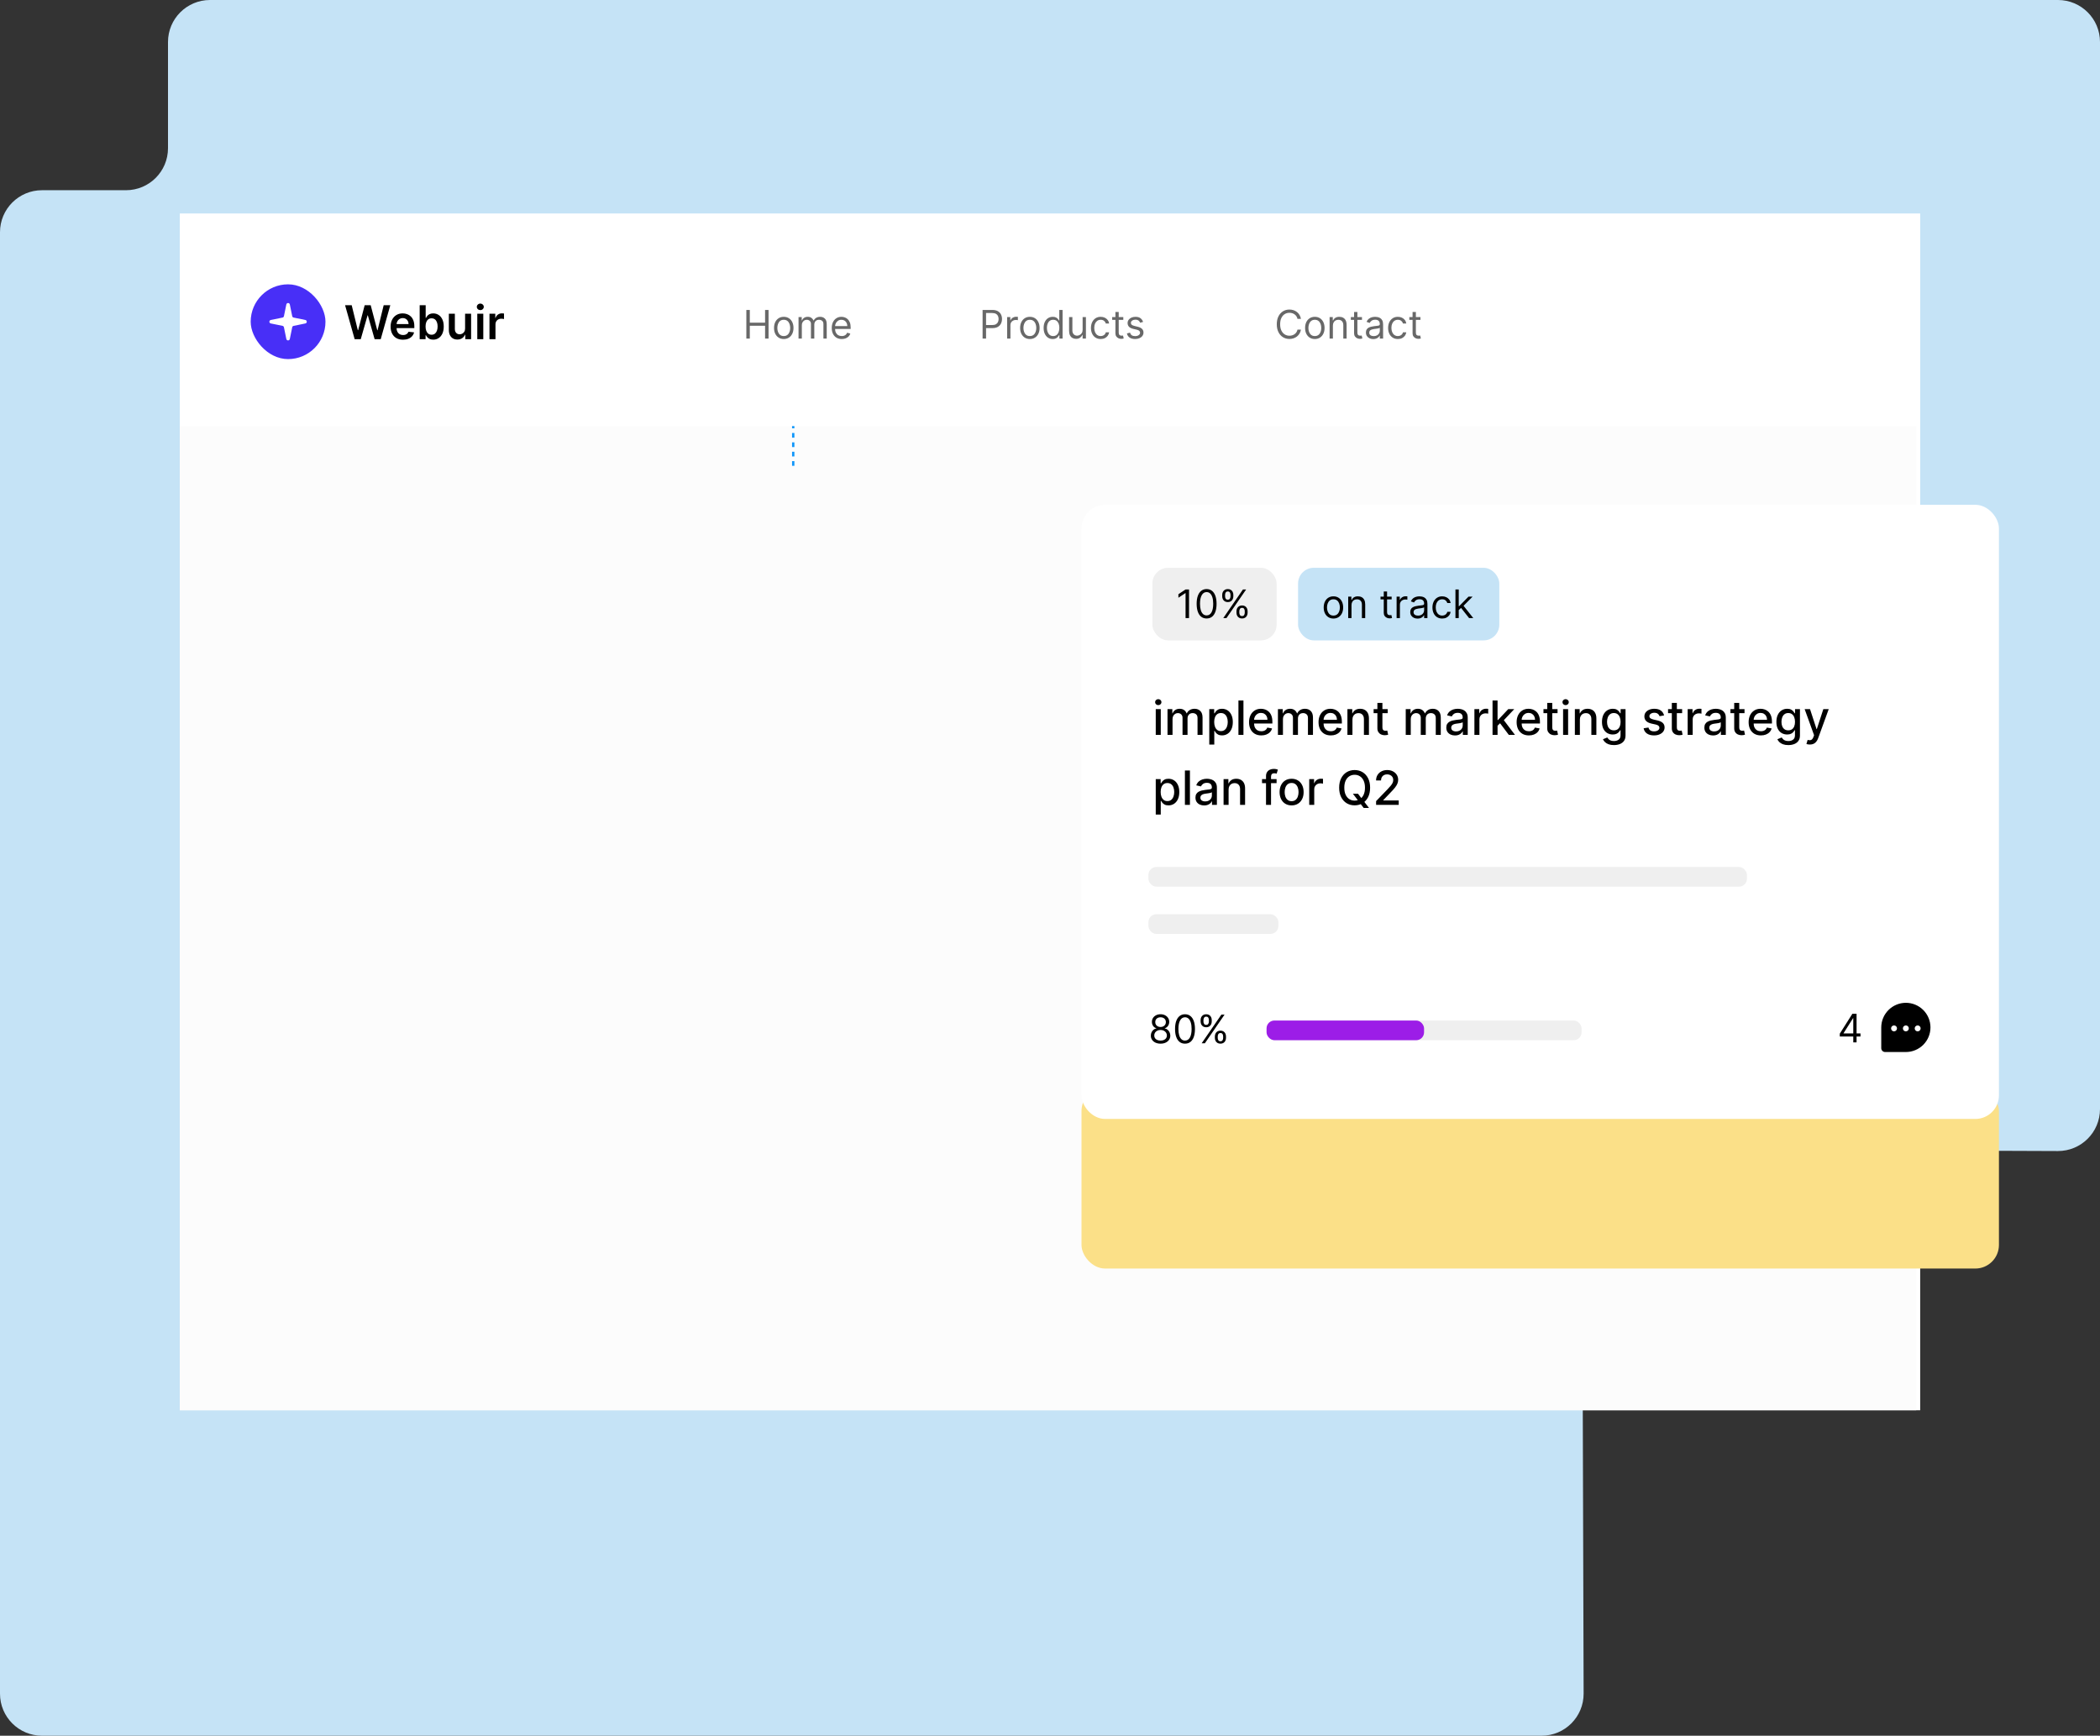 <svg width="600" height="496" viewBox="0 0 600 496" fill="none" xmlns="http://www.w3.org/2000/svg">
<rect x="0" y="0" width="600" height="496" fill="#333333" stroke="none"/>
<path d="M36 54.356C42.627 54.356 48 48.984 48 42.356V12C48 5.373 53.373 0 60 0H588C594.627 0 600 5.373 600 12V316.922C600 323.567 594.599 328.947 587.954 328.922L464.082 328.448C457.423 328.423 452.016 333.824 452.036 340.484L452.464 483.964C452.484 490.606 447.106 496 440.464 496H12C5.373 496 0 490.627 0 484V66.356C0 59.729 5.373 54.356 12 54.356H36Z" fill="#C5E3F6"/>
<rect width="497.25" height="342" transform="translate(51.375 61)" fill="white"/>
<rect x="51.375" y="121.75" width="496.125" height="281.25" fill="#FCFCFC"/>
<line x1="226.638" y1="133.11" x2="226.638" y2="121.759" stroke="#0F96FA" stroke-width="0.668" stroke-dasharray="1.34 1.34"/>
<rect x="71.625" y="81.25" width="21.366" height="21.366" rx="10.683" fill="#482FF7"/>
<path d="M81.81 86.998C81.921 86.456 82.695 86.456 82.806 86.998L83.492 90.353C83.532 90.553 83.688 90.709 83.888 90.749L87.243 91.435C87.785 91.546 87.785 92.32 87.243 92.431L83.888 93.117C83.688 93.158 83.532 93.314 83.492 93.513L82.806 96.868C82.695 97.41 81.921 97.41 81.81 96.868L81.124 93.513C81.083 93.314 80.927 93.158 80.728 93.117L77.373 92.431C76.831 92.32 76.831 91.546 77.373 91.435L80.728 90.749C80.927 90.709 81.083 90.553 81.124 90.353L81.81 86.998Z" fill="white"/>
<path d="M101.334 96.933L98.593 87.221H100.485L102.235 94.358H102.325L104.193 87.221H105.914L107.787 94.362H107.873L109.623 87.221H111.515L108.774 96.933H107.038L105.094 90.118H105.018L103.069 96.933H101.334ZM115.14 97.075C114.41 97.075 113.779 96.923 113.248 96.62C112.72 96.313 112.314 95.88 112.029 95.32C111.745 94.758 111.602 94.095 111.602 93.333C111.602 92.584 111.745 91.927 112.029 91.361C112.317 90.792 112.718 90.349 113.234 90.033C113.749 89.714 114.354 89.554 115.05 89.554C115.499 89.554 115.922 89.627 116.321 89.772C116.722 89.915 117.076 90.136 117.383 90.436C117.693 90.736 117.936 91.119 118.113 91.584C118.29 92.045 118.379 92.595 118.379 93.234V93.76H112.408V92.603H116.733C116.73 92.274 116.659 91.982 116.52 91.726C116.381 91.467 116.186 91.263 115.937 91.114C115.69 90.966 115.402 90.891 115.073 90.891C114.723 90.891 114.414 90.977 114.149 91.147C113.883 91.315 113.676 91.536 113.528 91.811C113.382 92.083 113.308 92.382 113.305 92.707V93.718C113.305 94.141 113.382 94.505 113.537 94.808C113.692 95.109 113.909 95.339 114.187 95.501C114.465 95.659 114.791 95.738 115.164 95.738C115.413 95.738 115.639 95.703 115.842 95.633C116.044 95.561 116.219 95.455 116.368 95.316C116.517 95.177 116.629 95.004 116.705 94.799L118.308 94.979C118.206 95.403 118.013 95.772 117.729 96.088C117.448 96.401 117.087 96.645 116.648 96.819C116.208 96.99 115.706 97.075 115.14 97.075ZM119.907 96.933V87.221H121.623V90.853H121.694C121.783 90.676 121.908 90.488 122.069 90.289C122.23 90.087 122.448 89.915 122.723 89.772C122.999 89.627 123.349 89.554 123.776 89.554C124.339 89.554 124.846 89.698 125.298 89.986C125.754 90.27 126.114 90.692 126.38 91.252C126.648 91.808 126.783 92.491 126.783 93.3C126.783 94.1 126.651 94.78 126.389 95.339C126.127 95.899 125.769 96.326 125.317 96.62C124.865 96.914 124.353 97.061 123.781 97.061C123.364 97.061 123.017 96.991 122.742 96.852C122.467 96.713 122.246 96.545 122.079 96.349C121.914 96.15 121.786 95.962 121.694 95.785H121.595V96.933H119.907ZM121.59 93.291C121.59 93.762 121.657 94.174 121.789 94.528C121.925 94.882 122.12 95.159 122.373 95.358C122.629 95.554 122.938 95.652 123.302 95.652C123.681 95.652 123.999 95.551 124.255 95.349C124.511 95.143 124.704 94.864 124.834 94.51C124.966 94.152 125.033 93.746 125.033 93.291C125.033 92.839 124.968 92.437 124.838 92.086C124.709 91.735 124.516 91.46 124.26 91.261C124.004 91.062 123.685 90.963 123.302 90.963C122.935 90.963 122.624 91.059 122.368 91.252C122.112 91.445 121.917 91.715 121.785 92.063C121.655 92.41 121.59 92.82 121.59 93.291ZM132.884 93.869V89.649H134.601V96.933H132.937V95.638H132.861C132.696 96.046 132.426 96.379 132.05 96.639C131.677 96.898 131.217 97.028 130.67 97.028C130.193 97.028 129.77 96.922 129.404 96.71C129.04 96.495 128.756 96.183 128.55 95.776C128.345 95.365 128.242 94.868 128.242 94.287V89.649H129.959V94.021C129.959 94.483 130.085 94.849 130.338 95.121C130.591 95.393 130.923 95.529 131.334 95.529C131.587 95.529 131.832 95.467 132.069 95.344C132.306 95.221 132.5 95.037 132.652 94.794C132.807 94.547 132.884 94.239 132.884 93.869ZM136.366 96.933V89.649H138.083V96.933H136.366ZM137.229 88.615C136.957 88.615 136.723 88.525 136.527 88.345C136.331 88.162 136.233 87.942 136.233 87.686C136.233 87.427 136.331 87.207 136.527 87.027C136.723 86.843 136.957 86.752 137.229 86.752C137.504 86.752 137.738 86.843 137.931 87.027C138.127 87.207 138.225 87.427 138.225 87.686C138.225 87.942 138.127 88.162 137.931 88.345C137.738 88.525 137.504 88.615 137.229 88.615ZM139.848 96.933V89.649H141.512V90.863H141.588C141.721 90.442 141.949 90.118 142.271 89.891C142.597 89.66 142.968 89.545 143.386 89.545C143.48 89.545 143.586 89.549 143.703 89.559C143.823 89.565 143.923 89.576 144.002 89.592V91.171C143.929 91.146 143.814 91.124 143.656 91.105C143.501 91.083 143.351 91.072 143.205 91.072C142.892 91.072 142.611 91.139 142.361 91.275C142.115 91.408 141.92 91.593 141.778 91.83C141.636 92.067 141.565 92.341 141.565 92.651V96.933H139.848Z" fill="black"/>
<path d="M213.241 96.75V88.568H214.232V92.212H218.594V88.568H219.585V96.75H218.594V93.091H214.232V96.75H213.241ZM223.933 96.878C223.379 96.878 222.893 96.746 222.475 96.482C222.06 96.219 221.735 95.85 221.5 95.376C221.269 94.902 221.153 94.348 221.153 93.714C221.153 93.075 221.269 92.517 221.5 92.04C221.735 91.563 222.06 91.193 222.475 90.929C222.893 90.666 223.379 90.534 223.933 90.534C224.487 90.534 224.972 90.666 225.388 90.929C225.806 91.193 226.131 91.563 226.362 92.04C226.597 92.517 226.714 93.075 226.714 93.714C226.714 94.348 226.597 94.902 226.362 95.376C226.131 95.85 225.806 96.219 225.388 96.482C224.972 96.746 224.487 96.878 223.933 96.878ZM223.933 96.031C224.354 96.031 224.701 95.923 224.972 95.707C225.244 95.492 225.445 95.208 225.575 94.856C225.706 94.505 225.771 94.124 225.771 93.714C225.771 93.304 225.706 92.921 225.575 92.567C225.445 92.213 225.244 91.927 224.972 91.708C224.701 91.49 224.354 91.381 223.933 91.381C223.513 91.381 223.166 91.49 222.895 91.708C222.623 91.927 222.422 92.213 222.292 92.567C222.161 92.921 222.096 93.304 222.096 93.714C222.096 94.124 222.161 94.505 222.292 94.856C222.422 95.208 222.623 95.492 222.895 95.707C223.166 95.923 223.513 96.031 223.933 96.031ZM228.153 96.75V90.614H229.064V91.572H229.144C229.272 91.245 229.478 90.99 229.763 90.809C230.048 90.626 230.39 90.534 230.79 90.534C231.195 90.534 231.532 90.626 231.801 90.809C232.072 90.99 232.284 91.245 232.436 91.572H232.5C232.657 91.255 232.893 91.004 233.207 90.817C233.521 90.628 233.898 90.534 234.338 90.534C234.886 90.534 235.335 90.706 235.684 91.049C236.033 91.39 236.207 91.921 236.207 92.643V96.75H235.264V92.643C235.264 92.19 235.141 91.867 234.893 91.672C234.645 91.478 234.353 91.381 234.018 91.381C233.586 91.381 233.252 91.511 233.015 91.772C232.778 92.031 232.66 92.358 232.66 92.755V96.75H231.701V92.547C231.701 92.198 231.588 91.917 231.361 91.704C231.135 91.489 230.843 91.381 230.486 91.381C230.241 91.381 230.012 91.446 229.799 91.576C229.589 91.707 229.418 91.888 229.288 92.12C229.16 92.349 229.096 92.614 229.096 92.915V96.75H228.153ZM240.504 96.878C239.913 96.878 239.403 96.747 238.974 96.486C238.548 96.223 238.219 95.855 237.987 95.384C237.758 94.91 237.643 94.358 237.643 93.73C237.643 93.101 237.758 92.547 237.987 92.068C238.219 91.586 238.541 91.21 238.954 90.941C239.369 90.67 239.854 90.534 240.408 90.534C240.728 90.534 241.043 90.587 241.355 90.694C241.666 90.8 241.95 90.973 242.206 91.213C242.461 91.45 242.665 91.764 242.817 92.156C242.969 92.547 243.045 93.029 243.045 93.602V94.001H238.315V93.186H242.086C242.086 92.84 242.017 92.531 241.878 92.26C241.742 91.988 241.548 91.773 241.295 91.616C241.045 91.459 240.749 91.381 240.408 91.381C240.032 91.381 239.707 91.474 239.433 91.66C239.162 91.844 238.952 92.084 238.806 92.379C238.659 92.675 238.586 92.992 238.586 93.33V93.874C238.586 94.337 238.666 94.73 238.826 95.052C238.988 95.372 239.213 95.615 239.501 95.783C239.789 95.948 240.123 96.031 240.504 96.031C240.752 96.031 240.975 95.996 241.175 95.927C241.377 95.855 241.552 95.749 241.698 95.607C241.845 95.464 241.958 95.285 242.038 95.072L242.949 95.328C242.853 95.637 242.692 95.908 242.465 96.143C242.239 96.374 241.959 96.556 241.626 96.686C241.294 96.814 240.919 96.878 240.504 96.878Z" fill="#686868"/>
<path d="M280.741 96.75V88.568H283.505C284.147 88.568 284.672 88.684 285.079 88.916C285.49 89.145 285.793 89.455 285.99 89.847C286.187 90.238 286.286 90.675 286.286 91.157C286.286 91.639 286.187 92.077 285.99 92.471C285.796 92.865 285.495 93.18 285.087 93.414C284.68 93.646 284.158 93.762 283.521 93.762H281.54V92.883H283.489C283.929 92.883 284.282 92.807 284.548 92.655C284.814 92.503 285.007 92.298 285.127 92.04C285.25 91.779 285.311 91.485 285.311 91.157C285.311 90.829 285.25 90.536 285.127 90.278C285.007 90.02 284.813 89.817 284.544 89.671C284.275 89.522 283.918 89.447 283.473 89.447H281.732V96.75H280.741ZM287.754 96.75V90.614H288.665V91.54H288.729C288.841 91.237 289.043 90.99 289.336 90.801C289.629 90.612 289.959 90.518 290.327 90.518C290.396 90.518 290.483 90.519 290.587 90.522C290.69 90.524 290.769 90.528 290.822 90.534V91.493C290.79 91.485 290.717 91.473 290.602 91.457C290.491 91.438 290.372 91.429 290.247 91.429C289.949 91.429 289.682 91.491 289.448 91.616C289.216 91.739 289.032 91.909 288.897 92.128C288.763 92.344 288.697 92.59 288.697 92.867V96.75H287.754ZM294.246 96.878C293.692 96.878 293.206 96.746 292.788 96.482C292.372 96.219 292.047 95.85 291.813 95.376C291.581 94.902 291.465 94.348 291.465 93.714C291.465 93.075 291.581 92.517 291.813 92.04C292.047 91.563 292.372 91.193 292.788 90.929C293.206 90.666 293.692 90.534 294.246 90.534C294.8 90.534 295.285 90.666 295.7 90.929C296.118 91.193 296.443 91.563 296.675 92.04C296.909 92.517 297.027 93.075 297.027 93.714C297.027 94.348 296.909 94.902 296.675 95.376C296.443 95.85 296.118 96.219 295.7 96.482C295.285 96.746 294.8 96.878 294.246 96.878ZM294.246 96.031C294.667 96.031 295.013 95.923 295.285 95.707C295.556 95.492 295.757 95.208 295.888 94.856C296.018 94.505 296.084 94.124 296.084 93.714C296.084 93.304 296.018 92.921 295.888 92.567C295.757 92.213 295.556 91.927 295.285 91.708C295.013 91.49 294.667 91.381 294.246 91.381C293.825 91.381 293.479 91.49 293.207 91.708C292.936 91.927 292.735 92.213 292.604 92.567C292.473 92.921 292.408 93.304 292.408 93.714C292.408 94.124 292.473 94.505 292.604 94.856C292.735 95.208 292.936 95.492 293.207 95.707C293.479 95.923 293.825 96.031 294.246 96.031ZM300.783 96.878C300.271 96.878 299.82 96.749 299.429 96.49C299.037 96.229 298.731 95.862 298.51 95.388C298.289 94.911 298.178 94.348 298.178 93.698C298.178 93.053 298.289 92.494 298.51 92.02C298.731 91.546 299.038 91.18 299.433 90.921C299.827 90.663 300.282 90.534 300.799 90.534C301.198 90.534 301.514 90.6 301.746 90.734C301.98 90.864 302.158 91.013 302.281 91.181C302.406 91.346 302.503 91.482 302.573 91.588H302.652V88.568H303.595V96.75H302.684V95.807H302.573C302.503 95.919 302.405 96.06 302.277 96.231C302.149 96.398 301.967 96.549 301.73 96.682C301.493 96.813 301.177 96.878 300.783 96.878ZM300.911 96.031C301.289 96.031 301.608 95.932 301.869 95.735C302.13 95.535 302.329 95.26 302.465 94.908C302.601 94.554 302.668 94.145 302.668 93.682C302.668 93.224 302.602 92.823 302.469 92.479C302.336 92.133 302.138 91.864 301.877 91.672C301.616 91.478 301.294 91.381 300.911 91.381C300.511 91.381 300.178 91.483 299.912 91.688C299.648 91.891 299.45 92.166 299.317 92.515C299.186 92.862 299.121 93.25 299.121 93.682C299.121 94.119 299.187 94.515 299.321 94.872C299.456 95.227 299.656 95.509 299.92 95.719C300.186 95.927 300.516 96.031 300.911 96.031ZM309.32 94.241V90.614H310.263V96.75H309.32V95.711H309.256C309.112 96.023 308.889 96.288 308.585 96.506C308.281 96.722 307.898 96.83 307.435 96.83C307.051 96.83 306.71 96.746 306.412 96.578C306.114 96.408 305.879 96.152 305.709 95.811C305.538 95.468 305.453 95.035 305.453 94.513V90.614H306.396V94.449C306.396 94.896 306.521 95.253 306.771 95.519C307.024 95.786 307.347 95.919 307.738 95.919C307.973 95.919 308.211 95.859 308.453 95.739C308.698 95.619 308.903 95.436 309.069 95.188C309.236 94.94 309.32 94.625 309.32 94.241ZM314.483 96.878C313.907 96.878 313.412 96.742 312.997 96.47C312.581 96.199 312.262 95.825 312.038 95.348C311.814 94.871 311.702 94.326 311.702 93.714C311.702 93.091 311.817 92.541 312.046 92.064C312.278 91.584 312.6 91.21 313.013 90.941C313.428 90.67 313.913 90.534 314.467 90.534C314.898 90.534 315.287 90.614 315.633 90.773C315.98 90.933 316.263 91.157 316.484 91.445C316.705 91.732 316.843 92.068 316.896 92.451H315.953C315.881 92.172 315.721 91.924 315.474 91.708C315.229 91.49 314.898 91.381 314.483 91.381C314.115 91.381 313.793 91.477 313.516 91.668C313.242 91.857 313.027 92.125 312.873 92.471C312.721 92.815 312.645 93.218 312.645 93.682C312.645 94.156 312.72 94.569 312.869 94.92C313.021 95.272 313.234 95.545 313.508 95.739C313.785 95.934 314.11 96.031 314.483 96.031C314.728 96.031 314.95 95.988 315.15 95.903C315.35 95.818 315.519 95.695 315.657 95.535C315.796 95.376 315.894 95.184 315.953 94.96H316.896C316.843 95.322 316.711 95.649 316.5 95.939C316.293 96.227 316.017 96.456 315.673 96.626C315.332 96.794 314.936 96.878 314.483 96.878ZM320.943 90.614V91.413H317.763V90.614H320.943ZM318.69 89.144H319.632V94.992C319.632 95.258 319.671 95.458 319.748 95.591C319.828 95.722 319.929 95.81 320.052 95.855C320.177 95.898 320.309 95.919 320.447 95.919C320.551 95.919 320.636 95.914 320.703 95.903C320.77 95.89 320.823 95.879 320.863 95.871L321.055 96.718C320.991 96.742 320.901 96.766 320.787 96.79C320.672 96.817 320.527 96.83 320.351 96.83C320.085 96.83 319.824 96.773 319.568 96.658C319.315 96.544 319.105 96.369 318.937 96.135C318.772 95.9 318.69 95.605 318.69 95.248V89.144ZM326.598 91.988L325.751 92.228C325.697 92.087 325.619 91.949 325.515 91.816C325.414 91.68 325.275 91.568 325.1 91.481C324.924 91.393 324.699 91.349 324.424 91.349C324.049 91.349 323.736 91.435 323.486 91.608C323.238 91.779 323.114 91.996 323.114 92.26C323.114 92.494 323.199 92.679 323.37 92.815C323.54 92.951 323.807 93.064 324.169 93.154L325.08 93.378C325.628 93.511 326.037 93.715 326.306 93.989C326.575 94.261 326.71 94.611 326.71 95.04C326.71 95.392 326.608 95.706 326.406 95.983C326.206 96.26 325.927 96.478 325.567 96.638C325.207 96.798 324.789 96.878 324.313 96.878C323.687 96.878 323.169 96.742 322.758 96.47C322.348 96.199 322.089 95.802 321.979 95.28L322.874 95.056C322.96 95.386 323.121 95.634 323.358 95.799C323.597 95.964 323.91 96.047 324.297 96.047C324.736 96.047 325.085 95.954 325.343 95.767C325.604 95.578 325.735 95.352 325.735 95.088C325.735 94.875 325.66 94.697 325.511 94.553C325.362 94.406 325.133 94.297 324.824 94.225L323.801 93.985C323.239 93.852 322.826 93.646 322.563 93.366C322.302 93.084 322.171 92.731 322.171 92.308C322.171 91.961 322.268 91.655 322.463 91.389C322.66 91.122 322.928 90.913 323.266 90.761C323.607 90.61 323.993 90.534 324.424 90.534C325.032 90.534 325.508 90.667 325.855 90.933C326.204 91.2 326.451 91.551 326.598 91.988Z" fill="#686868"/>
<path d="M371.7 91.125H370.709C370.65 90.84 370.548 90.59 370.401 90.374C370.257 90.158 370.082 89.977 369.874 89.831C369.669 89.681 369.441 89.57 369.191 89.495C368.94 89.421 368.679 89.383 368.408 89.383C367.912 89.383 367.464 89.508 367.061 89.759C366.662 90.009 366.344 90.378 366.107 90.865C365.872 91.353 365.755 91.951 365.755 92.659C365.755 93.368 365.872 93.966 366.107 94.453C366.344 94.94 366.662 95.309 367.061 95.559C367.464 95.81 367.912 95.935 368.408 95.935C368.679 95.935 368.94 95.898 369.191 95.823C369.441 95.749 369.669 95.638 369.874 95.492C370.082 95.342 370.257 95.16 370.401 94.944C370.548 94.726 370.65 94.475 370.709 94.193H371.7C371.625 94.611 371.489 94.986 371.292 95.316C371.095 95.646 370.85 95.927 370.557 96.159C370.264 96.388 369.935 96.562 369.57 96.682C369.208 96.802 368.82 96.862 368.408 96.862C367.71 96.862 367.089 96.691 366.546 96.35C366.003 96.01 365.575 95.525 365.264 94.896C364.952 94.268 364.796 93.522 364.796 92.659C364.796 91.796 364.952 91.05 365.264 90.422C365.575 89.793 366.003 89.309 366.546 88.968C367.089 88.627 367.71 88.456 368.408 88.456C368.82 88.456 369.208 88.516 369.57 88.636C369.935 88.756 370.264 88.932 370.557 89.163C370.85 89.392 371.095 89.672 371.292 90.002C371.489 90.33 371.625 90.704 371.7 91.125ZM375.666 96.878C375.112 96.878 374.626 96.746 374.207 96.482C373.792 96.219 373.467 95.85 373.233 95.376C373.001 94.902 372.885 94.348 372.885 93.714C372.885 93.075 373.001 92.517 373.233 92.04C373.467 91.563 373.792 91.193 374.207 90.929C374.626 90.666 375.112 90.534 375.666 90.534C376.22 90.534 376.704 90.666 377.12 90.929C377.538 91.193 377.863 91.563 378.095 92.04C378.329 92.517 378.446 93.075 378.446 93.714C378.446 94.348 378.329 94.902 378.095 95.376C377.863 95.85 377.538 96.219 377.12 96.482C376.704 96.746 376.22 96.878 375.666 96.878ZM375.666 96.031C376.086 96.031 376.433 95.923 376.704 95.707C376.976 95.492 377.177 95.208 377.308 94.856C377.438 94.505 377.503 94.124 377.503 93.714C377.503 93.304 377.438 92.921 377.308 92.567C377.177 92.213 376.976 91.927 376.704 91.708C376.433 91.49 376.086 91.381 375.666 91.381C375.245 91.381 374.899 91.49 374.627 91.708C374.355 91.927 374.154 92.213 374.024 92.567C373.893 92.921 373.828 93.304 373.828 93.714C373.828 94.124 373.893 94.505 374.024 94.856C374.154 95.208 374.355 95.492 374.627 95.707C374.899 95.923 375.245 96.031 375.666 96.031ZM380.828 93.059V96.75H379.885V90.614H380.796V91.572H380.876C381.02 91.261 381.238 91.01 381.531 90.821C381.824 90.63 382.203 90.534 382.666 90.534C383.081 90.534 383.445 90.619 383.757 90.789C384.068 90.957 384.311 91.213 384.484 91.556C384.657 91.897 384.743 92.329 384.743 92.851V96.75H383.801V92.915C383.801 92.433 383.675 92.057 383.425 91.788C383.175 91.516 382.831 91.381 382.394 91.381C382.093 91.381 381.824 91.446 381.587 91.576C381.353 91.707 381.168 91.897 381.032 92.148C380.896 92.398 380.828 92.702 380.828 93.059ZM389.135 90.614V91.413H385.955V90.614H389.135ZM386.882 89.144H387.825V94.992C387.825 95.258 387.863 95.458 387.94 95.591C388.02 95.722 388.121 95.81 388.244 95.855C388.369 95.898 388.501 95.919 388.639 95.919C388.743 95.919 388.829 95.914 388.895 95.903C388.962 95.89 389.015 95.879 389.055 95.871L389.247 96.718C389.183 96.742 389.094 96.766 388.979 96.79C388.865 96.817 388.719 96.83 388.544 96.83C388.277 96.83 388.016 96.773 387.761 96.658C387.508 96.544 387.297 96.369 387.129 96.135C386.964 95.9 386.882 95.605 386.882 95.248V89.144ZM392.359 96.894C391.97 96.894 391.617 96.821 391.3 96.674C390.983 96.525 390.732 96.311 390.545 96.031C390.359 95.749 390.265 95.408 390.265 95.008C390.265 94.657 390.335 94.372 390.473 94.153C390.612 93.932 390.797 93.759 391.029 93.634C391.26 93.509 391.516 93.415 391.796 93.354C392.078 93.29 392.362 93.24 392.647 93.202C393.019 93.154 393.322 93.118 393.553 93.094C393.788 93.068 393.958 93.024 394.065 92.963C394.174 92.901 394.229 92.795 394.229 92.643V92.611C394.229 92.217 394.121 91.911 393.905 91.692C393.692 91.474 393.368 91.365 392.934 91.365C392.484 91.365 392.131 91.463 391.875 91.66C391.62 91.857 391.44 92.068 391.336 92.291L390.441 91.972C390.601 91.599 390.814 91.309 391.08 91.101C391.349 90.891 391.642 90.744 391.959 90.662C392.279 90.576 392.593 90.534 392.902 90.534C393.099 90.534 393.326 90.558 393.581 90.606C393.84 90.651 394.089 90.746 394.328 90.889C394.571 91.033 394.772 91.25 394.932 91.54C395.091 91.831 395.171 92.22 395.171 92.707V96.75H394.229V95.919H394.181C394.117 96.052 394.01 96.195 393.861 96.347C393.712 96.498 393.513 96.627 393.266 96.734C393.018 96.841 392.716 96.894 392.359 96.894ZM392.503 96.047C392.876 96.047 393.19 95.974 393.446 95.827C393.704 95.681 393.898 95.492 394.029 95.26C394.162 95.028 394.229 94.784 394.229 94.529V93.666C394.189 93.714 394.101 93.758 393.965 93.798C393.832 93.835 393.677 93.868 393.501 93.897C393.328 93.924 393.159 93.948 392.994 93.969C392.832 93.988 392.7 94.004 392.599 94.017C392.354 94.049 392.124 94.101 391.911 94.173C391.701 94.243 391.531 94.348 391.4 94.489C391.272 94.627 391.208 94.816 391.208 95.056C391.208 95.384 391.329 95.631 391.572 95.799C391.817 95.964 392.127 96.047 392.503 96.047ZM399.385 96.878C398.81 96.878 398.314 96.742 397.899 96.47C397.483 96.199 397.164 95.825 396.94 95.348C396.716 94.871 396.605 94.326 396.605 93.714C396.605 93.091 396.719 92.541 396.948 92.064C397.18 91.584 397.502 91.21 397.915 90.941C398.33 90.67 398.815 90.534 399.369 90.534C399.801 90.534 400.189 90.614 400.536 90.773C400.882 90.933 401.166 91.157 401.387 91.445C401.608 91.732 401.745 92.068 401.798 92.451H400.855C400.783 92.172 400.624 91.924 400.376 91.708C400.131 91.49 399.801 91.381 399.385 91.381C399.018 91.381 398.695 91.477 398.418 91.668C398.144 91.857 397.93 92.125 397.775 92.471C397.623 92.815 397.547 93.218 397.547 93.682C397.547 94.156 397.622 94.569 397.771 94.92C397.923 95.272 398.136 95.545 398.41 95.739C398.687 95.934 399.012 96.031 399.385 96.031C399.63 96.031 399.853 95.988 400.052 95.903C400.252 95.818 400.421 95.695 400.56 95.535C400.698 95.376 400.797 95.184 400.855 94.96H401.798C401.745 95.322 401.613 95.649 401.403 95.939C401.195 96.227 400.919 96.456 400.576 96.626C400.235 96.794 399.838 96.878 399.385 96.878ZM405.845 90.614V91.413H402.665V90.614H405.845ZM403.592 89.144H404.535V94.992C404.535 95.258 404.573 95.458 404.651 95.591C404.73 95.722 404.832 95.81 404.954 95.855C405.079 95.898 405.211 95.919 405.35 95.919C405.454 95.919 405.539 95.914 405.605 95.903C405.672 95.89 405.725 95.879 405.765 95.871L405.957 96.718C405.893 96.742 405.804 96.766 405.689 96.79C405.575 96.817 405.43 96.83 405.254 96.83C404.987 96.83 404.726 96.773 404.471 96.658C404.218 96.544 404.007 96.369 403.84 96.135C403.674 95.9 403.592 95.605 403.592 95.248V89.144Z" fill="#686868"/>
<rect x="309" y="310.75" width="262.125" height="51.75" rx="6.75" fill="#FBE088"/>
<rect x="309" y="144.25" width="262.125" height="175.5" rx="6.75" fill="white"/>
<rect x="329.25" y="162.25" width="35.5" height="20.75" rx="4.5" fill="#EFEFEF"/>
<path d="M339.723 168.443V176.625H338.733V169.482H338.685L336.687 170.808V169.801L338.733 168.443H339.723ZM344.745 176.737C344.143 176.737 343.631 176.573 343.207 176.245C342.784 175.915 342.46 175.437 342.236 174.811C342.013 174.183 341.901 173.424 341.901 172.534C341.901 171.65 342.013 170.895 342.236 170.269C342.463 169.64 342.788 169.161 343.211 168.831C343.637 168.498 344.149 168.331 344.745 168.331C345.342 168.331 345.852 168.498 346.275 168.831C346.701 169.161 347.026 169.64 347.25 170.269C347.476 170.895 347.59 171.65 347.59 172.534C347.59 173.424 347.478 174.183 347.254 174.811C347.03 175.437 346.707 175.915 346.283 176.245C345.86 176.573 345.347 176.737 344.745 176.737ZM344.745 175.858C345.342 175.858 345.805 175.57 346.135 174.995C346.466 174.42 346.631 173.599 346.631 172.534C346.631 171.826 346.555 171.222 346.403 170.724C346.254 170.226 346.038 169.847 345.756 169.586C345.476 169.325 345.139 169.194 344.745 169.194C344.154 169.194 343.692 169.486 343.359 170.069C343.026 170.65 342.859 171.471 342.859 172.534C342.859 173.243 342.934 173.844 343.083 174.34C343.232 174.835 343.447 175.212 343.726 175.47C344.009 175.729 344.348 175.858 344.745 175.858ZM353.278 175.091V174.659C353.278 174.361 353.34 174.088 353.462 173.84C353.587 173.59 353.769 173.39 354.006 173.241C354.245 173.089 354.536 173.013 354.877 173.013C355.223 173.013 355.513 173.089 355.747 173.241C355.982 173.39 356.159 173.59 356.279 173.84C356.399 174.088 356.459 174.361 356.459 174.659V175.091C356.459 175.389 356.397 175.664 356.275 175.914C356.155 176.162 355.976 176.361 355.739 176.513C355.505 176.662 355.217 176.737 354.877 176.737C354.53 176.737 354.239 176.662 354.002 176.513C353.765 176.361 353.585 176.162 353.462 175.914C353.34 175.664 353.278 175.389 353.278 175.091ZM354.093 174.659V175.091C354.093 175.339 354.152 175.561 354.269 175.758C354.386 175.953 354.589 176.05 354.877 176.05C355.156 176.05 355.353 175.953 355.468 175.758C355.585 175.561 355.644 175.339 355.644 175.091V174.659C355.644 174.412 355.588 174.191 355.476 173.996C355.364 173.799 355.164 173.701 354.877 173.701C354.597 173.701 354.396 173.799 354.273 173.996C354.153 174.191 354.093 174.412 354.093 174.659ZM349.204 170.409V169.977C349.204 169.679 349.265 169.406 349.387 169.158C349.513 168.908 349.694 168.708 349.931 168.559C350.17 168.407 350.461 168.331 350.802 168.331C351.148 168.331 351.438 168.407 351.672 168.559C351.907 168.708 352.084 168.908 352.204 169.158C352.324 169.406 352.384 169.679 352.384 169.977V170.409C352.384 170.707 352.322 170.981 352.2 171.232C352.08 171.479 351.902 171.679 351.665 171.831C351.43 171.98 351.142 172.055 350.802 172.055C350.455 172.055 350.164 171.98 349.927 171.831C349.69 171.679 349.51 171.479 349.387 171.232C349.265 170.981 349.204 170.707 349.204 170.409ZM350.019 169.977V170.409C350.019 170.656 350.077 170.879 350.194 171.076C350.312 171.27 350.514 171.368 350.802 171.368C351.081 171.368 351.278 171.27 351.393 171.076C351.51 170.879 351.569 170.656 351.569 170.409V169.977C351.569 169.73 351.513 169.509 351.401 169.314C351.289 169.117 351.089 169.018 350.802 169.018C350.522 169.018 350.321 169.117 350.198 169.314C350.078 169.509 350.019 169.73 350.019 169.977ZM349.507 176.625L355.132 168.443H356.043L350.418 176.625H349.507Z" fill="black"/>
<rect x="370.875" y="162.25" width="57.5" height="20.75" rx="4.5" fill="#C5E3F6"/>
<path d="M380.981 176.753C380.427 176.753 379.941 176.621 379.523 176.357C379.107 176.094 378.782 175.725 378.548 175.251C378.316 174.777 378.2 174.223 378.2 173.589C378.2 172.95 378.316 172.392 378.548 171.915C378.782 171.438 379.107 171.068 379.523 170.804C379.941 170.541 380.427 170.409 380.981 170.409C381.535 170.409 382.02 170.541 382.435 170.804C382.853 171.068 383.178 171.438 383.41 171.915C383.644 172.392 383.761 172.95 383.761 173.589C383.761 174.223 383.644 174.777 383.41 175.251C383.178 175.725 382.853 176.094 382.435 176.357C382.02 176.621 381.535 176.753 380.981 176.753ZM380.981 175.906C381.402 175.906 381.748 175.798 382.02 175.582C382.291 175.367 382.492 175.083 382.623 174.731C382.753 174.38 382.819 173.999 382.819 173.589C382.819 173.179 382.753 172.796 382.623 172.442C382.492 172.088 382.291 171.802 382.02 171.583C381.748 171.365 381.402 171.256 380.981 171.256C380.56 171.256 380.214 171.365 379.942 171.583C379.67 171.802 379.469 172.088 379.339 172.442C379.208 172.796 379.143 173.179 379.143 173.589C379.143 173.999 379.208 174.38 379.339 174.731C379.469 175.083 379.67 175.367 379.942 175.582C380.214 175.798 380.56 175.906 380.981 175.906ZM386.143 172.934V176.625H385.201V170.489H386.111V171.447H386.191C386.335 171.136 386.554 170.885 386.847 170.696C387.139 170.505 387.518 170.409 387.981 170.409C388.397 170.409 388.76 170.494 389.072 170.664C389.383 170.832 389.626 171.088 389.799 171.431C389.972 171.772 390.059 172.204 390.059 172.726V176.625H389.116V172.79C389.116 172.308 388.991 171.932 388.74 171.663C388.49 171.392 388.146 171.256 387.709 171.256C387.408 171.256 387.139 171.321 386.902 171.451C386.668 171.582 386.483 171.772 386.347 172.023C386.211 172.273 386.143 172.577 386.143 172.934ZM397.614 170.489V171.288H394.434V170.489H397.614ZM395.361 169.018H396.304V174.867C396.304 175.134 396.342 175.333 396.42 175.466C396.5 175.597 396.601 175.685 396.723 175.73C396.848 175.773 396.98 175.794 397.119 175.794C397.223 175.794 397.308 175.789 397.374 175.778C397.441 175.765 397.494 175.754 397.534 175.746L397.726 176.593C397.662 176.617 397.573 176.641 397.458 176.665C397.344 176.692 397.199 176.705 397.023 176.705C396.757 176.705 396.496 176.648 396.24 176.533C395.987 176.419 395.776 176.244 395.609 176.01C395.443 175.775 395.361 175.48 395.361 175.123V169.018ZM399.032 176.625V170.489H399.943V171.415H400.007C400.119 171.112 400.321 170.866 400.614 170.676C400.907 170.487 401.238 170.393 401.605 170.393C401.674 170.393 401.761 170.394 401.865 170.397C401.969 170.399 402.047 170.403 402.101 170.409V171.368C402.069 171.36 401.995 171.348 401.881 171.332C401.769 171.313 401.65 171.304 401.525 171.304C401.227 171.304 400.961 171.366 400.726 171.491C400.495 171.614 400.311 171.784 400.175 172.003C400.042 172.218 399.975 172.465 399.975 172.742V176.625H399.032ZM405.024 176.769C404.635 176.769 404.282 176.696 403.965 176.549C403.648 176.4 403.397 176.186 403.21 175.906C403.024 175.624 402.931 175.283 402.931 174.883C402.931 174.532 403 174.247 403.138 174.028C403.277 173.807 403.462 173.634 403.694 173.509C403.925 173.384 404.181 173.29 404.461 173.229C404.743 173.165 405.027 173.115 405.312 173.077C405.684 173.029 405.987 172.994 406.218 172.97C406.453 172.943 406.623 172.899 406.73 172.838C406.839 172.776 406.894 172.67 406.894 172.518V172.486C406.894 172.092 406.786 171.786 406.57 171.567C406.357 171.349 406.033 171.24 405.599 171.24C405.149 171.24 404.796 171.338 404.541 171.535C404.285 171.732 404.105 171.943 404.001 172.167L403.106 171.847C403.266 171.474 403.479 171.184 403.745 170.976C404.014 170.766 404.307 170.619 404.624 170.537C404.944 170.451 405.258 170.409 405.567 170.409C405.764 170.409 405.991 170.433 406.246 170.481C406.505 170.526 406.754 170.62 406.993 170.764C407.236 170.908 407.437 171.125 407.597 171.415C407.757 171.706 407.836 172.095 407.836 172.582V176.625H406.894V175.794H406.846C406.782 175.927 406.675 176.07 406.526 176.222C406.377 176.373 406.178 176.502 405.931 176.609C405.683 176.716 405.381 176.769 405.024 176.769ZM405.168 175.922C405.541 175.922 405.855 175.849 406.111 175.702C406.369 175.556 406.563 175.367 406.694 175.135C406.827 174.903 406.894 174.659 406.894 174.404V173.541C406.854 173.589 406.766 173.633 406.63 173.673C406.497 173.71 406.342 173.743 406.166 173.773C405.993 173.799 405.824 173.823 405.659 173.844C405.497 173.863 405.365 173.879 405.264 173.892C405.019 173.924 404.79 173.976 404.576 174.048C404.366 174.117 404.196 174.223 404.065 174.364C403.937 174.502 403.873 174.691 403.873 174.931C403.873 175.259 403.995 175.506 404.237 175.674C404.482 175.839 404.792 175.922 405.168 175.922ZM412.05 176.753C411.475 176.753 410.979 176.617 410.564 176.345C410.149 176.074 409.829 175.699 409.605 175.223C409.381 174.746 409.27 174.201 409.27 173.589C409.27 172.966 409.384 172.416 409.613 171.939C409.845 171.459 410.167 171.085 410.58 170.816C410.995 170.545 411.48 170.409 412.034 170.409C412.466 170.409 412.854 170.489 413.201 170.648C413.547 170.808 413.831 171.032 414.052 171.32C414.273 171.607 414.41 171.943 414.463 172.326H413.52C413.448 172.047 413.289 171.799 413.041 171.583C412.796 171.365 412.466 171.256 412.05 171.256C411.683 171.256 411.36 171.352 411.083 171.543C410.809 171.732 410.595 172 410.44 172.346C410.288 172.69 410.212 173.093 410.212 173.557C410.212 174.031 410.287 174.444 410.436 174.795C410.588 175.147 410.801 175.42 411.075 175.614C411.352 175.809 411.677 175.906 412.05 175.906C412.295 175.906 412.518 175.863 412.717 175.778C412.917 175.693 413.086 175.57 413.225 175.411C413.363 175.251 413.462 175.059 413.52 174.835H414.463C414.41 175.197 414.278 175.524 414.068 175.814C413.86 176.102 413.584 176.331 413.241 176.501C412.9 176.669 412.503 176.753 412.05 176.753ZM416.72 174.388L416.704 173.221H416.896L419.581 170.489H420.747L417.887 173.381H417.807L416.72 174.388ZM415.841 176.625V168.443H416.784V176.625H415.841ZM419.741 176.625L417.344 173.589L418.015 172.934L420.939 176.625H419.741Z" fill="black"/>
<path d="M330.214 210V202.636H331.647V210H330.214ZM330.938 201.5C330.688 201.5 330.474 201.417 330.295 201.251C330.119 201.081 330.031 200.88 330.031 200.647C330.031 200.41 330.119 200.209 330.295 200.043C330.474 199.873 330.688 199.789 330.938 199.789C331.187 199.789 331.399 199.873 331.575 200.043C331.754 200.209 331.844 200.41 331.844 200.647C331.844 200.88 331.754 201.081 331.575 201.251C331.399 201.417 331.187 201.5 330.938 201.5ZM333.575 210V202.636H334.951V203.835H335.042C335.196 203.429 335.447 203.113 335.795 202.886C336.143 202.656 336.561 202.54 337.046 202.54C337.538 202.54 337.951 202.656 338.283 202.886C338.619 203.116 338.866 203.432 339.026 203.835H339.103C339.279 203.442 339.558 203.129 339.942 202.895C340.325 202.659 340.782 202.54 341.313 202.54C341.981 202.54 342.526 202.75 342.948 203.169C343.373 203.587 343.585 204.218 343.585 205.062V210H342.152V205.196C342.152 204.698 342.016 204.337 341.744 204.113C341.473 203.889 341.148 203.777 340.771 203.777C340.305 203.777 339.942 203.921 339.683 204.209C339.424 204.493 339.295 204.859 339.295 205.307V210H337.866V205.105C337.866 204.706 337.741 204.385 337.492 204.142C337.243 203.899 336.918 203.777 336.519 203.777C336.247 203.777 335.996 203.849 335.766 203.993C335.539 204.134 335.356 204.33 335.215 204.583C335.078 204.835 335.009 205.128 335.009 205.46V210H333.575ZM345.507 212.761V202.636H346.906V203.83H347.026C347.109 203.677 347.229 203.499 347.386 203.298C347.542 203.097 347.76 202.921 348.038 202.771C348.316 202.617 348.683 202.54 349.14 202.54C349.735 202.54 350.265 202.691 350.732 202.991C351.199 203.292 351.565 203.725 351.83 204.29C352.098 204.856 352.233 205.537 352.233 206.333C352.233 207.128 352.1 207.811 351.835 208.38C351.569 208.945 351.205 209.382 350.742 209.688C350.278 209.992 349.749 210.144 349.155 210.144C348.707 210.144 348.341 210.069 348.057 209.919C347.776 209.768 347.555 209.593 347.395 209.391C347.236 209.19 347.113 209.011 347.026 208.854H346.94V212.761H345.507ZM346.911 206.318C346.911 206.836 346.986 207.29 347.137 207.68C347.287 208.07 347.504 208.375 347.789 208.595C348.073 208.813 348.421 208.921 348.834 208.921C349.262 208.921 349.62 208.808 349.907 208.581C350.195 208.351 350.412 208.039 350.559 207.646C350.71 207.253 350.785 206.81 350.785 206.318C350.785 205.832 350.711 205.396 350.564 205.009C350.42 204.623 350.203 204.317 349.912 204.094C349.625 203.87 349.265 203.758 348.834 203.758C348.418 203.758 348.067 203.865 347.779 204.079C347.494 204.294 347.279 204.592 347.132 204.976C346.985 205.359 346.911 205.807 346.911 206.318ZM355.272 200.182V210H353.839V200.182H355.272ZM360.374 210.149C359.649 210.149 359.024 209.994 358.5 209.684C357.979 209.37 357.576 208.931 357.292 208.365C357.01 207.796 356.87 207.13 356.87 206.366C356.87 205.612 357.01 204.947 357.292 204.372C357.576 203.797 357.972 203.347 358.48 203.025C358.992 202.702 359.589 202.54 360.273 202.54C360.689 202.54 361.092 202.609 361.481 202.747C361.871 202.884 362.221 203.1 362.531 203.394C362.841 203.688 363.086 204.07 363.265 204.54C363.444 205.006 363.533 205.574 363.533 206.241V206.75H357.68V205.676H362.129C362.129 205.299 362.052 204.965 361.899 204.674C361.745 204.38 361.529 204.148 361.251 203.979C360.977 203.809 360.654 203.725 360.283 203.725C359.88 203.725 359.529 203.824 359.228 204.022C358.931 204.217 358.701 204.472 358.538 204.789C358.378 205.102 358.298 205.442 358.298 205.81V206.649C358.298 207.141 358.385 207.56 358.557 207.905C358.733 208.25 358.977 208.514 359.291 208.696C359.604 208.875 359.97 208.964 360.388 208.964C360.66 208.964 360.908 208.926 361.132 208.849C361.355 208.77 361.549 208.651 361.712 208.495C361.875 208.338 361.999 208.145 362.086 207.915L363.442 208.159C363.334 208.559 363.139 208.909 362.857 209.209C362.579 209.506 362.229 209.738 361.807 209.904C361.389 210.067 360.911 210.149 360.374 210.149ZM365.124 210V202.636H366.5V203.835H366.591C366.744 203.429 366.995 203.113 367.343 202.886C367.692 202.656 368.109 202.54 368.595 202.54C369.087 202.54 369.499 202.656 369.831 202.886C370.167 203.116 370.415 203.432 370.575 203.835H370.651C370.827 203.442 371.107 203.129 371.49 202.895C371.874 202.659 372.331 202.54 372.861 202.54C373.529 202.54 374.074 202.75 374.496 203.169C374.921 203.587 375.134 204.218 375.134 205.062V210H373.7V205.196C373.7 204.698 373.564 204.337 373.293 204.113C373.021 203.889 372.697 203.777 372.32 203.777C371.853 203.777 371.49 203.921 371.231 204.209C370.972 204.493 370.843 204.859 370.843 205.307V210H369.414V205.105C369.414 204.706 369.29 204.385 369.04 204.142C368.791 203.899 368.467 203.777 368.067 203.777C367.796 203.777 367.545 203.849 367.315 203.993C367.088 204.134 366.904 204.33 366.763 204.583C366.626 204.835 366.557 205.128 366.557 205.46V210H365.124ZM380.229 210.149C379.503 210.149 378.878 209.994 378.354 209.684C377.833 209.37 377.43 208.931 377.146 208.365C376.865 207.796 376.724 207.13 376.724 206.366C376.724 205.612 376.865 204.947 377.146 204.372C377.43 203.797 377.827 203.347 378.335 203.025C378.846 202.702 379.444 202.54 380.128 202.54C380.543 202.54 380.946 202.609 381.336 202.747C381.726 202.884 382.076 203.1 382.386 203.394C382.696 203.688 382.94 204.07 383.119 204.54C383.298 205.006 383.388 205.574 383.388 206.241V206.75H377.534V205.676H381.983C381.983 205.299 381.906 204.965 381.753 204.674C381.6 204.38 381.384 204.148 381.106 203.979C380.831 203.809 380.508 203.725 380.137 203.725C379.735 203.725 379.383 203.824 379.083 204.022C378.786 204.217 378.555 204.472 378.392 204.789C378.233 205.102 378.153 205.442 378.153 205.81V206.649C378.153 207.141 378.239 207.56 378.412 207.905C378.587 208.25 378.832 208.514 379.145 208.696C379.458 208.875 379.824 208.964 380.243 208.964C380.515 208.964 380.762 208.926 380.986 208.849C381.21 208.77 381.403 208.651 381.566 208.495C381.729 208.338 381.854 208.145 381.94 207.915L383.297 208.159C383.188 208.559 382.993 208.909 382.712 209.209C382.434 209.506 382.084 209.738 381.662 209.904C381.243 210.067 380.765 210.149 380.229 210.149ZM386.412 205.628V210H384.978V202.636H386.354V203.835H386.445C386.615 203.445 386.88 203.132 387.241 202.895C387.605 202.659 388.064 202.54 388.617 202.54C389.119 202.54 389.558 202.646 389.935 202.857C390.312 203.065 390.605 203.375 390.813 203.787C391.02 204.199 391.124 204.709 391.124 205.316V210H389.691V205.489C389.691 204.955 389.552 204.538 389.274 204.238C388.996 203.934 388.614 203.782 388.128 203.782C387.796 203.782 387.5 203.854 387.241 203.998C386.985 204.142 386.782 204.353 386.632 204.631C386.485 204.906 386.412 205.238 386.412 205.628ZM396.484 202.636V203.787H392.462V202.636H396.484ZM393.54 200.872H394.974V207.838C394.974 208.116 395.015 208.325 395.098 208.466C395.182 208.603 395.289 208.698 395.42 208.749C395.554 208.797 395.699 208.821 395.856 208.821C395.971 208.821 396.072 208.813 396.158 208.797C396.244 208.781 396.311 208.768 396.359 208.758L396.618 209.942C396.535 209.974 396.417 210.006 396.263 210.038C396.11 210.074 395.918 210.093 395.688 210.096C395.311 210.102 394.959 210.035 394.633 209.895C394.307 209.754 394.044 209.537 393.842 209.243C393.641 208.949 393.54 208.579 393.54 208.135V200.872ZM401.642 210V202.636H403.018V203.835H403.109C403.263 203.429 403.514 203.113 403.862 202.886C404.21 202.656 404.627 202.54 405.113 202.54C405.605 202.54 406.018 202.656 406.35 202.886C406.686 203.116 406.933 203.432 407.093 203.835H407.17C407.346 203.442 407.625 203.129 408.009 202.895C408.392 202.659 408.849 202.54 409.38 202.54C410.048 202.54 410.593 202.75 411.015 203.169C411.44 203.587 411.652 204.218 411.652 205.062V210H410.219V205.196C410.219 204.698 410.083 204.337 409.811 204.113C409.54 203.889 409.215 203.777 408.838 203.777C408.372 203.777 408.009 203.921 407.75 204.209C407.491 204.493 407.362 204.859 407.362 205.307V210H405.933V205.105C405.933 204.706 405.808 204.385 405.559 204.142C405.31 203.899 404.985 203.777 404.586 203.777C404.314 203.777 404.063 203.849 403.833 203.993C403.606 204.134 403.422 204.33 403.282 204.583C403.144 204.835 403.076 205.128 403.076 205.46V210H401.642ZM415.716 210.163C415.25 210.163 414.828 210.077 414.451 209.904C414.074 209.728 413.775 209.474 413.554 209.142C413.337 208.809 413.228 208.402 413.228 207.919C413.228 207.504 413.308 207.162 413.468 206.893C413.628 206.625 413.844 206.412 414.115 206.256C414.387 206.099 414.69 205.981 415.026 205.901C415.362 205.821 415.704 205.76 416.052 205.719C416.493 205.668 416.851 205.626 417.126 205.594C417.401 205.559 417.6 205.503 417.725 205.426C417.85 205.35 417.912 205.225 417.912 205.053V205.019C417.912 204.6 417.794 204.276 417.557 204.046C417.324 203.816 416.976 203.701 416.512 203.701C416.03 203.701 415.649 203.808 415.371 204.022C415.096 204.233 414.906 204.468 414.801 204.727L413.454 204.42C413.613 203.972 413.847 203.611 414.154 203.336C414.464 203.058 414.82 202.857 415.223 202.732C415.625 202.604 416.049 202.54 416.493 202.54C416.787 202.54 417.099 202.576 417.428 202.646C417.76 202.713 418.07 202.838 418.358 203.02C418.649 203.202 418.887 203.463 419.072 203.801C419.258 204.137 419.35 204.573 419.35 205.11V210H417.95V208.993H417.893C417.8 209.179 417.661 209.361 417.476 209.54C417.29 209.719 417.052 209.867 416.761 209.986C416.471 210.104 416.122 210.163 415.716 210.163ZM416.028 209.012C416.424 209.012 416.763 208.934 417.044 208.778C417.329 208.621 417.545 208.416 417.692 208.164C417.842 207.908 417.917 207.635 417.917 207.344V206.395C417.866 206.446 417.767 206.494 417.62 206.539C417.476 206.58 417.311 206.617 417.126 206.649C416.94 206.678 416.76 206.705 416.584 206.73C416.408 206.753 416.261 206.772 416.143 206.788C415.865 206.823 415.611 206.882 415.381 206.965C415.154 207.048 414.972 207.168 414.834 207.325C414.7 207.478 414.633 207.683 414.633 207.939C414.633 208.293 414.764 208.562 415.026 208.744C415.288 208.923 415.622 209.012 416.028 209.012ZM421.259 210V202.636H422.645V203.806H422.722C422.856 203.41 423.092 203.098 423.431 202.871C423.773 202.641 424.16 202.526 424.591 202.526C424.681 202.526 424.786 202.529 424.908 202.536C425.032 202.542 425.13 202.55 425.2 202.56V203.931C425.143 203.915 425.04 203.897 424.893 203.878C424.746 203.856 424.599 203.844 424.452 203.844C424.114 203.844 423.812 203.916 423.546 204.06C423.284 204.201 423.076 204.397 422.923 204.65C422.77 204.899 422.693 205.184 422.693 205.503V210H421.259ZM427.759 207.502L427.749 205.752H427.999L430.933 202.636H432.649L429.303 206.184H429.077L427.759 207.502ZM426.441 210V200.182H427.874V210H426.441ZM431.091 210L428.454 206.5L429.442 205.498L432.85 210H431.091ZM436.826 210.149C436.1 210.149 435.475 209.994 434.951 209.684C434.43 209.37 434.028 208.931 433.743 208.365C433.462 207.796 433.321 207.13 433.321 206.366C433.321 205.612 433.462 204.947 433.743 204.372C434.028 203.797 434.424 203.347 434.932 203.025C435.443 202.702 436.041 202.54 436.725 202.54C437.141 202.54 437.543 202.609 437.933 202.747C438.323 202.884 438.673 203.1 438.983 203.394C439.293 203.688 439.538 204.07 439.717 204.54C439.896 205.006 439.985 205.574 439.985 206.241V206.75H434.131V205.676H438.58C438.58 205.299 438.504 204.965 438.35 204.674C438.197 204.38 437.981 204.148 437.703 203.979C437.428 203.809 437.105 203.725 436.735 203.725C436.332 203.725 435.98 203.824 435.68 204.022C435.383 204.217 435.153 204.472 434.99 204.789C434.83 205.102 434.75 205.442 434.75 205.81V206.649C434.75 207.141 434.836 207.56 435.009 207.905C435.185 208.25 435.429 208.514 435.742 208.696C436.055 208.875 436.421 208.964 436.84 208.964C437.112 208.964 437.359 208.926 437.583 208.849C437.807 208.77 438 208.651 438.163 208.495C438.326 208.338 438.451 208.145 438.537 207.915L439.894 208.159C439.785 208.559 439.59 208.909 439.309 209.209C439.031 209.506 438.681 209.738 438.259 209.904C437.84 210.067 437.363 210.149 436.826 210.149ZM445.013 202.636V203.787H440.991V202.636H445.013ZM442.069 200.872H443.503V207.838C443.503 208.116 443.544 208.325 443.627 208.466C443.71 208.603 443.817 208.698 443.948 208.749C444.083 208.797 444.228 208.821 444.385 208.821C444.5 208.821 444.6 208.813 444.687 208.797C444.773 208.781 444.84 208.768 444.888 208.758L445.147 209.942C445.064 209.974 444.946 210.006 444.792 210.038C444.639 210.074 444.447 210.093 444.217 210.096C443.84 210.102 443.488 210.035 443.162 209.895C442.836 209.754 442.573 209.537 442.371 209.243C442.17 208.949 442.069 208.579 442.069 208.135V200.872ZM446.598 210V202.636H448.032V210H446.598ZM447.322 201.5C447.073 201.5 446.859 201.417 446.68 201.251C446.504 201.081 446.416 200.88 446.416 200.647C446.416 200.41 446.504 200.209 446.68 200.043C446.859 199.873 447.073 199.789 447.322 199.789C447.572 199.789 447.784 199.873 447.96 200.043C448.139 200.209 448.228 200.41 448.228 200.647C448.228 200.88 448.139 201.081 447.96 201.251C447.784 201.417 447.572 201.5 447.322 201.5ZM451.394 205.628V210H449.96V202.636H451.336V203.835H451.427C451.597 203.445 451.862 203.132 452.223 202.895C452.587 202.659 453.046 202.54 453.599 202.54C454.101 202.54 454.54 202.646 454.917 202.857C455.294 203.065 455.587 203.375 455.795 203.787C456.002 204.199 456.106 204.709 456.106 205.316V210H454.673V205.489C454.673 204.955 454.534 204.538 454.256 204.238C453.978 203.934 453.596 203.782 453.11 203.782C452.777 203.782 452.482 203.854 452.223 203.998C451.967 204.142 451.764 204.353 451.614 204.631C451.467 204.906 451.394 205.238 451.394 205.628ZM461.116 212.915C460.531 212.915 460.028 212.838 459.606 212.685C459.187 212.531 458.845 212.328 458.58 212.076C458.315 211.823 458.116 211.547 457.985 211.246L459.217 210.738C459.304 210.879 459.419 211.028 459.563 211.184C459.71 211.344 459.908 211.48 460.157 211.592C460.41 211.703 460.734 211.759 461.13 211.759C461.674 211.759 462.123 211.627 462.477 211.362C462.832 211.099 463.01 210.681 463.01 210.105V208.658H462.918C462.832 208.814 462.708 208.988 462.545 209.18C462.385 209.372 462.164 209.538 461.883 209.679C461.602 209.819 461.236 209.89 460.785 209.89C460.203 209.89 459.679 209.754 459.213 209.482C458.749 209.207 458.382 208.803 458.11 208.269C457.842 207.732 457.707 207.072 457.707 206.289C457.707 205.506 457.84 204.835 458.105 204.276C458.374 203.717 458.741 203.288 459.208 202.991C459.674 202.691 460.203 202.54 460.795 202.54C461.252 202.54 461.621 202.617 461.902 202.771C462.183 202.921 462.402 203.097 462.559 203.298C462.719 203.499 462.842 203.677 462.928 203.83H463.034V202.636H464.438V210.163C464.438 210.796 464.291 211.315 463.997 211.721C463.703 212.127 463.305 212.427 462.803 212.622C462.305 212.817 461.742 212.915 461.116 212.915ZM461.102 208.701C461.514 208.701 461.862 208.605 462.147 208.413C462.434 208.218 462.652 207.94 462.799 207.579C462.949 207.215 463.024 206.778 463.024 206.27C463.024 205.775 462.95 205.339 462.803 204.961C462.656 204.584 462.441 204.29 462.156 204.079C461.872 203.865 461.52 203.758 461.102 203.758C460.67 203.758 460.311 203.87 460.023 204.094C459.735 204.314 459.518 204.615 459.371 204.995C459.227 205.375 459.155 205.8 459.155 206.27C459.155 206.753 459.229 207.176 459.376 207.541C459.523 207.905 459.74 208.189 460.028 208.394C460.318 208.599 460.676 208.701 461.102 208.701ZM475.451 204.434L474.152 204.664C474.098 204.498 474.011 204.34 473.893 204.19C473.778 204.039 473.622 203.916 473.423 203.82C473.225 203.725 472.978 203.677 472.68 203.677C472.274 203.677 471.936 203.768 471.664 203.95C471.392 204.129 471.256 204.361 471.256 204.645C471.256 204.891 471.348 205.089 471.53 205.24C471.712 205.39 472.006 205.513 472.412 205.609L473.582 205.877C474.259 206.034 474.764 206.275 475.097 206.601C475.429 206.927 475.595 207.35 475.595 207.871C475.595 208.312 475.467 208.706 475.212 209.051C474.959 209.393 474.606 209.661 474.152 209.856C473.701 210.051 473.179 210.149 472.584 210.149C471.76 210.149 471.087 209.973 470.566 209.621C470.045 209.267 469.726 208.763 469.607 208.111L470.993 207.9C471.079 208.261 471.256 208.535 471.525 208.72C471.793 208.902 472.143 208.993 472.575 208.993C473.045 208.993 473.42 208.896 473.701 208.701C473.983 208.503 474.123 208.261 474.123 207.977C474.123 207.747 474.037 207.553 473.864 207.397C473.695 207.24 473.435 207.122 473.083 207.042L471.837 206.769C471.149 206.612 470.641 206.363 470.312 206.021C469.986 205.679 469.823 205.246 469.823 204.722C469.823 204.287 469.945 203.907 470.187 203.581C470.43 203.255 470.766 203.001 471.194 202.819C471.622 202.633 472.113 202.54 472.666 202.54C473.462 202.54 474.088 202.713 474.545 203.058C475.002 203.4 475.304 203.859 475.451 204.434ZM480.608 202.636V203.787H476.586V202.636H480.608ZM477.665 200.872H479.098V207.838C479.098 208.116 479.14 208.325 479.223 208.466C479.306 208.603 479.413 208.698 479.544 208.749C479.678 208.797 479.824 208.821 479.98 208.821C480.095 208.821 480.196 208.813 480.282 208.797C480.369 208.781 480.436 208.768 480.484 208.758L480.743 209.942C480.66 209.974 480.541 210.006 480.388 210.038C480.235 210.074 480.043 210.093 479.813 210.096C479.436 210.102 479.084 210.035 478.758 209.895C478.432 209.754 478.168 209.537 477.967 209.243C477.766 208.949 477.665 208.579 477.665 208.135V200.872ZM482.194 210V202.636H483.58V203.806H483.656C483.79 203.41 484.027 203.098 484.366 202.871C484.708 202.641 485.094 202.526 485.526 202.526C485.615 202.526 485.721 202.529 485.842 202.536C485.967 202.542 486.064 202.55 486.135 202.56V203.931C486.077 203.915 485.975 203.897 485.828 203.878C485.681 203.856 485.534 203.844 485.387 203.844C485.048 203.844 484.746 203.916 484.481 204.06C484.219 204.201 484.011 204.397 483.858 204.65C483.704 204.899 483.627 205.184 483.627 205.503V210H482.194ZM489.452 210.163C488.986 210.163 488.564 210.077 488.187 209.904C487.809 209.728 487.511 209.474 487.29 209.142C487.073 208.809 486.964 208.402 486.964 207.919C486.964 207.504 487.044 207.162 487.204 206.893C487.364 206.625 487.579 206.412 487.851 206.256C488.123 206.099 488.426 205.981 488.762 205.901C489.097 205.821 489.439 205.76 489.788 205.719C490.229 205.668 490.587 205.626 490.862 205.594C491.137 205.559 491.336 205.503 491.461 205.426C491.586 205.35 491.648 205.225 491.648 205.053V205.019C491.648 204.6 491.53 204.276 491.293 204.046C491.06 203.816 490.711 203.701 490.248 203.701C489.765 203.701 489.385 203.808 489.107 204.022C488.832 204.233 488.642 204.468 488.537 204.727L487.189 204.42C487.349 203.972 487.583 203.611 487.889 203.336C488.199 203.058 488.556 202.857 488.958 202.732C489.361 202.604 489.785 202.54 490.229 202.54C490.523 202.54 490.835 202.576 491.164 202.646C491.496 202.713 491.806 202.838 492.094 203.02C492.385 203.202 492.623 203.463 492.808 203.801C492.993 204.137 493.086 204.573 493.086 205.11V210H491.686V208.993H491.629C491.536 209.179 491.397 209.361 491.212 209.54C491.026 209.719 490.788 209.867 490.497 209.986C490.206 210.104 489.858 210.163 489.452 210.163ZM489.764 209.012C490.16 209.012 490.499 208.934 490.78 208.778C491.065 208.621 491.28 208.416 491.427 208.164C491.578 207.908 491.653 207.635 491.653 207.344V206.395C491.602 206.446 491.502 206.494 491.355 206.539C491.212 206.58 491.047 206.617 490.862 206.649C490.676 206.678 490.496 206.705 490.32 206.73C490.144 206.753 489.997 206.772 489.879 206.788C489.601 206.823 489.347 206.882 489.117 206.965C488.89 207.048 488.708 207.168 488.57 207.325C488.436 207.478 488.369 207.683 488.369 207.939C488.369 208.293 488.5 208.562 488.762 208.744C489.024 208.923 489.358 209.012 489.764 209.012ZM498.433 202.636V203.787H494.41V202.636H498.433ZM495.489 200.872H496.923V207.838C496.923 208.116 496.964 208.325 497.047 208.466C497.13 208.603 497.237 208.698 497.368 208.749C497.503 208.797 497.648 208.821 497.805 208.821C497.92 208.821 498.02 208.813 498.107 208.797C498.193 208.781 498.26 208.768 498.308 208.758L498.567 209.942C498.484 209.974 498.366 210.006 498.212 210.038C498.059 210.074 497.867 210.093 497.637 210.096C497.26 210.102 496.908 210.035 496.582 209.895C496.256 209.754 495.992 209.537 495.791 209.243C495.59 208.949 495.489 208.579 495.489 208.135V200.872ZM503.113 210.149C502.387 210.149 501.763 209.994 501.238 209.684C500.717 209.37 500.315 208.931 500.03 208.365C499.749 207.796 499.608 207.13 499.608 206.366C499.608 205.612 499.749 204.947 500.03 204.372C500.315 203.797 500.711 203.347 501.219 203.025C501.731 202.702 502.328 202.54 503.012 202.54C503.428 202.54 503.83 202.609 504.22 202.747C504.61 202.884 504.96 203.1 505.27 203.394C505.58 203.688 505.825 204.07 506.004 204.54C506.183 205.006 506.272 205.574 506.272 206.241V206.75H500.419V205.676H504.867C504.867 205.299 504.791 204.965 504.637 204.674C504.484 204.38 504.268 204.148 503.99 203.979C503.715 203.809 503.392 203.725 503.022 203.725C502.619 203.725 502.267 203.824 501.967 204.022C501.67 204.217 501.44 204.472 501.277 204.789C501.117 205.102 501.037 205.442 501.037 205.81V206.649C501.037 207.141 501.123 207.56 501.296 207.905C501.472 208.25 501.716 208.514 502.029 208.696C502.343 208.875 502.709 208.964 503.127 208.964C503.399 208.964 503.647 208.926 503.87 208.849C504.094 208.77 504.287 208.651 504.45 208.495C504.613 208.338 504.738 208.145 504.824 207.915L506.181 208.159C506.072 208.559 505.877 208.909 505.596 209.209C505.318 209.506 504.968 209.738 504.546 209.904C504.128 210.067 503.65 210.149 503.113 210.149ZM510.95 212.915C510.365 212.915 509.862 212.838 509.44 212.685C509.021 212.531 508.679 212.328 508.414 212.076C508.149 211.823 507.95 211.547 507.819 211.246L509.051 210.738C509.138 210.879 509.253 211.028 509.397 211.184C509.544 211.344 509.742 211.48 509.991 211.592C510.244 211.703 510.568 211.759 510.964 211.759C511.508 211.759 511.957 211.627 512.311 211.362C512.666 211.099 512.844 210.681 512.844 210.105V208.658H512.752C512.666 208.814 512.542 208.988 512.379 209.18C512.219 209.372 511.998 209.538 511.717 209.679C511.436 209.819 511.07 209.89 510.619 209.89C510.037 209.89 509.513 209.754 509.047 209.482C508.583 209.207 508.216 208.803 507.944 208.269C507.676 207.732 507.541 207.072 507.541 206.289C507.541 205.506 507.674 204.835 507.939 204.276C508.208 203.717 508.575 203.288 509.042 202.991C509.508 202.691 510.037 202.54 510.629 202.54C511.086 202.54 511.455 202.617 511.736 202.771C512.017 202.921 512.236 203.097 512.393 203.298C512.553 203.499 512.676 203.677 512.762 203.83H512.867V202.636H514.272V210.163C514.272 210.796 514.125 211.315 513.831 211.721C513.537 212.127 513.139 212.427 512.637 212.622C512.139 212.817 511.576 212.915 510.95 212.915ZM510.936 208.701C511.348 208.701 511.696 208.605 511.981 208.413C512.268 208.218 512.486 207.94 512.633 207.579C512.783 207.215 512.858 206.778 512.858 206.27C512.858 205.775 512.784 205.339 512.637 204.961C512.49 204.584 512.275 204.29 511.99 204.079C511.706 203.865 511.354 203.758 510.936 203.758C510.504 203.758 510.144 203.87 509.857 204.094C509.569 204.314 509.352 204.615 509.205 204.995C509.061 205.375 508.989 205.8 508.989 206.27C508.989 206.753 509.063 207.176 509.21 207.541C509.357 207.905 509.574 208.189 509.862 208.394C510.152 208.599 510.51 208.701 510.936 208.701ZM517.101 212.761C516.886 212.761 516.692 212.744 516.516 212.709C516.34 212.677 516.209 212.642 516.123 212.603L516.468 211.429C516.73 211.499 516.963 211.529 517.168 211.52C517.372 211.51 517.553 211.433 517.709 211.29C517.869 211.146 518.01 210.911 518.131 210.585L518.309 210.096L515.614 202.636H517.149L519.013 208.351H519.09L520.955 202.636H522.494L519.459 210.983C519.319 211.366 519.14 211.691 518.922 211.956C518.705 212.224 518.446 212.426 518.146 212.56C517.845 212.694 517.497 212.761 517.101 212.761ZM330.214 232.761V222.636H331.613V223.83H331.733C331.816 223.677 331.936 223.499 332.093 223.298C332.249 223.097 332.467 222.921 332.745 222.771C333.023 222.617 333.39 222.54 333.847 222.54C334.442 222.54 334.972 222.691 335.439 222.991C335.906 223.292 336.272 223.725 336.537 224.29C336.805 224.856 336.94 225.537 336.94 226.333C336.94 227.128 336.807 227.811 336.542 228.38C336.276 228.945 335.912 229.382 335.449 229.688C334.985 229.992 334.456 230.144 333.862 230.144C333.414 230.144 333.048 230.069 332.764 229.919C332.483 229.768 332.262 229.593 332.102 229.391C331.943 229.19 331.82 229.011 331.733 228.854H331.647V232.761H330.214ZM331.618 226.318C331.618 226.836 331.693 227.29 331.844 227.68C331.994 228.07 332.211 228.375 332.496 228.595C332.78 228.813 333.128 228.921 333.541 228.921C333.969 228.921 334.327 228.808 334.615 228.581C334.902 228.351 335.119 228.039 335.267 227.646C335.417 227.253 335.492 226.81 335.492 226.318C335.492 225.832 335.418 225.396 335.271 225.009C335.127 224.623 334.91 224.317 334.619 224.094C334.332 223.87 333.972 223.758 333.541 223.758C333.125 223.758 332.774 223.865 332.486 224.079C332.202 224.294 331.986 224.592 331.839 224.976C331.692 225.359 331.618 225.807 331.618 226.318ZM339.979 220.182V230H338.546V220.182H339.979ZM344.05 230.163C343.584 230.163 343.162 230.077 342.785 229.904C342.408 229.728 342.109 229.474 341.888 229.142C341.671 228.809 341.562 228.402 341.562 227.919C341.562 227.504 341.642 227.162 341.802 226.893C341.962 226.625 342.178 226.412 342.449 226.256C342.721 226.099 343.024 225.981 343.36 225.901C343.696 225.821 344.038 225.76 344.386 225.719C344.827 225.668 345.185 225.626 345.46 225.594C345.735 225.559 345.934 225.503 346.059 225.426C346.184 225.35 346.246 225.225 346.246 225.053V225.019C346.246 224.6 346.128 224.276 345.891 224.046C345.658 223.816 345.31 223.701 344.846 223.701C344.364 223.701 343.983 223.808 343.705 224.022C343.43 224.233 343.24 224.468 343.135 224.727L341.788 224.42C341.947 223.972 342.181 223.611 342.488 223.336C342.798 223.058 343.154 222.857 343.557 222.732C343.959 222.604 344.383 222.54 344.827 222.54C345.121 222.54 345.433 222.576 345.762 222.646C346.094 222.713 346.404 222.838 346.692 223.02C346.983 223.202 347.221 223.463 347.406 223.801C347.592 224.137 347.684 224.573 347.684 225.11V230H346.284V228.993H346.227C346.134 229.179 345.995 229.361 345.81 229.54C345.624 229.719 345.386 229.867 345.095 229.986C344.805 230.104 344.456 230.163 344.05 230.163ZM344.362 229.012C344.758 229.012 345.097 228.934 345.378 228.778C345.663 228.621 345.879 228.416 346.026 228.164C346.176 227.908 346.251 227.635 346.251 227.344V226.395C346.2 226.446 346.101 226.494 345.954 226.539C345.81 226.58 345.645 226.617 345.46 226.649C345.274 226.678 345.094 226.705 344.918 226.73C344.742 226.753 344.595 226.772 344.477 226.788C344.199 226.823 343.945 226.882 343.715 226.965C343.488 227.048 343.306 227.168 343.168 227.325C343.034 227.478 342.967 227.683 342.967 227.939C342.967 228.293 343.098 228.562 343.36 228.744C343.622 228.923 343.956 229.012 344.362 229.012ZM351.027 225.628V230H349.593V222.636H350.969V223.835H351.06C351.23 223.445 351.495 223.132 351.856 222.895C352.221 222.659 352.679 222.54 353.232 222.54C353.734 222.54 354.173 222.646 354.551 222.857C354.928 223.065 355.22 223.375 355.428 223.787C355.636 224.199 355.739 224.709 355.739 225.316V230H354.306V225.489C354.306 224.955 354.167 224.538 353.889 224.238C353.611 223.934 353.229 223.782 352.743 223.782C352.411 223.782 352.115 223.854 351.856 223.998C351.601 224.142 351.398 224.353 351.247 224.631C351.1 224.906 351.027 225.238 351.027 225.628ZM364.739 222.636V223.787H360.578V222.636H364.739ZM361.719 230V221.783C361.719 221.323 361.819 220.941 362.021 220.637C362.222 220.33 362.489 220.102 362.821 219.952C363.154 219.798 363.515 219.722 363.905 219.722C364.193 219.722 364.439 219.746 364.643 219.794C364.848 219.838 365 219.88 365.099 219.918L364.763 221.078C364.696 221.059 364.61 221.037 364.504 221.011C364.399 220.982 364.271 220.968 364.121 220.968C363.772 220.968 363.523 221.054 363.373 221.227C363.226 221.4 363.152 221.649 363.152 221.975V230H361.719ZM369.03 230.149C368.339 230.149 367.737 229.99 367.222 229.674C366.708 229.358 366.308 228.915 366.024 228.346C365.739 227.777 365.597 227.112 365.597 226.352C365.597 225.588 365.739 224.92 366.024 224.348C366.308 223.776 366.708 223.331 367.222 223.015C367.737 222.699 368.339 222.54 369.03 222.54C369.72 222.54 370.322 222.699 370.837 223.015C371.352 223.331 371.751 223.776 372.036 224.348C372.32 224.92 372.462 225.588 372.462 226.352C372.462 227.112 372.32 227.777 372.036 228.346C371.751 228.915 371.352 229.358 370.837 229.674C370.322 229.99 369.72 230.149 369.03 230.149ZM369.034 228.945C369.482 228.945 369.853 228.827 370.147 228.591C370.441 228.354 370.658 228.039 370.799 227.646C370.943 227.253 371.014 226.82 371.014 226.347C371.014 225.877 370.943 225.446 370.799 225.053C370.658 224.656 370.441 224.338 370.147 224.099C369.853 223.859 369.482 223.739 369.034 223.739C368.584 223.739 368.21 223.859 367.913 224.099C367.619 224.338 367.4 224.656 367.256 225.053C367.115 225.446 367.045 225.877 367.045 226.347C367.045 226.82 367.115 227.253 367.256 227.646C367.4 228.039 367.619 228.354 367.913 228.591C368.21 228.827 368.584 228.945 369.034 228.945ZM374.062 230V222.636H375.448V223.806H375.524C375.659 223.41 375.895 223.098 376.234 222.871C376.576 222.641 376.963 222.526 377.394 222.526C377.484 222.526 377.589 222.529 377.71 222.536C377.835 222.542 377.933 222.55 378.003 222.56V223.931C377.945 223.915 377.843 223.897 377.696 223.878C377.549 223.856 377.402 223.844 377.255 223.844C376.916 223.844 376.614 223.916 376.349 224.06C376.087 224.201 375.879 224.397 375.726 224.65C375.572 224.899 375.496 225.184 375.496 225.503V230H374.062ZM386.541 226.817H387.998L389.024 228.154L389.509 228.749L391.143 230.882H389.628L388.535 229.458L388.161 228.941L386.541 226.817ZM391.46 225.091C391.46 226.139 391.268 227.04 390.884 227.795C390.501 228.546 389.975 229.124 389.307 229.53C388.642 229.933 387.887 230.134 387.04 230.134C386.19 230.134 385.43 229.933 384.763 229.53C384.098 229.124 383.574 228.544 383.19 227.79C382.807 227.036 382.615 226.136 382.615 225.091C382.615 224.043 382.807 223.143 383.19 222.392C383.574 221.638 384.098 221.059 384.763 220.656C385.43 220.251 386.19 220.048 387.04 220.048C387.887 220.048 388.642 220.251 389.307 220.656C389.975 221.059 390.501 221.638 390.884 222.392C391.268 223.143 391.46 224.043 391.46 225.091ZM389.993 225.091C389.993 224.292 389.863 223.619 389.604 223.073C389.349 222.523 388.997 222.107 388.55 221.826C388.106 221.542 387.602 221.4 387.04 221.4C386.474 221.4 385.969 221.542 385.525 221.826C385.081 222.107 384.729 222.523 384.47 223.073C384.214 223.619 384.087 224.292 384.087 225.091C384.087 225.89 384.214 226.564 384.47 227.114C384.729 227.661 385.081 228.076 385.525 228.36C385.969 228.642 386.474 228.782 387.04 228.782C387.602 228.782 388.106 228.642 388.55 228.36C388.997 228.076 389.349 227.661 389.604 227.114C389.863 226.564 389.993 225.89 389.993 225.091ZM393.172 230V228.926L396.495 225.484C396.849 225.11 397.142 224.782 397.372 224.501C397.605 224.217 397.78 223.947 397.895 223.691C398.01 223.435 398.067 223.164 398.067 222.876C398.067 222.55 397.99 222.269 397.837 222.032C397.684 221.793 397.474 221.609 397.209 221.481C396.944 221.35 396.645 221.284 396.313 221.284C395.961 221.284 395.654 221.356 395.392 221.5C395.13 221.644 394.929 221.847 394.788 222.109C394.647 222.371 394.577 222.678 394.577 223.029H393.163C393.163 222.432 393.3 221.909 393.575 221.462C393.85 221.014 394.227 220.668 394.707 220.422C395.186 220.172 395.731 220.048 396.341 220.048C396.958 220.048 397.501 220.171 397.971 220.417C398.444 220.66 398.813 220.992 399.079 221.414C399.344 221.833 399.477 222.306 399.477 222.833C399.477 223.197 399.408 223.554 399.27 223.902C399.136 224.25 398.901 224.639 398.566 225.067C398.23 225.492 397.764 226.008 397.166 226.615L395.215 228.658V228.73H399.635V230H393.172Z" fill="black"/>
<path d="M331.593 298.237C331.044 298.237 330.559 298.14 330.138 297.945C329.72 297.748 329.394 297.478 329.16 297.134C328.925 296.788 328.809 296.394 328.812 295.952C328.809 295.605 328.877 295.286 329.016 294.993C329.154 294.697 329.343 294.451 329.583 294.254C329.826 294.054 330.096 293.928 330.394 293.874V293.826C330.003 293.725 329.691 293.505 329.459 293.167C329.228 292.826 329.113 292.439 329.116 292.005C329.113 291.589 329.218 291.218 329.431 290.89C329.644 290.562 329.937 290.304 330.31 290.115C330.686 289.926 331.113 289.831 331.593 289.831C332.067 289.831 332.49 289.926 332.863 290.115C333.236 290.304 333.529 290.562 333.742 290.89C333.958 291.218 334.067 291.589 334.07 292.005C334.067 292.439 333.948 292.826 333.714 293.167C333.482 293.505 333.175 293.725 332.791 293.826V293.874C333.087 293.928 333.353 294.054 333.59 294.254C333.827 294.451 334.016 294.697 334.157 294.993C334.299 295.286 334.371 295.605 334.373 295.952C334.371 296.394 334.251 296.788 334.014 297.134C333.779 297.478 333.453 297.748 333.035 297.945C332.619 298.14 332.139 298.237 331.593 298.237ZM331.593 297.358C331.963 297.358 332.282 297.298 332.551 297.178C332.82 297.058 333.028 296.889 333.175 296.671C333.321 296.452 333.396 296.197 333.398 295.904C333.396 295.595 333.316 295.322 333.159 295.085C333.002 294.848 332.787 294.661 332.516 294.525C332.247 294.39 331.939 294.322 331.593 294.322C331.244 294.322 330.932 294.39 330.658 294.525C330.386 294.661 330.172 294.848 330.015 295.085C329.86 295.322 329.784 295.595 329.787 295.904C329.784 296.197 329.855 296.452 329.999 296.671C330.145 296.889 330.354 297.058 330.626 297.178C330.898 297.298 331.22 297.358 331.593 297.358ZM331.593 293.475C331.886 293.475 332.145 293.416 332.372 293.299C332.601 293.182 332.781 293.018 332.911 292.808C333.042 292.597 333.108 292.351 333.111 292.069C333.108 291.792 333.043 291.551 332.915 291.345C332.787 291.138 332.61 290.978 332.384 290.866C332.157 290.752 331.894 290.694 331.593 290.694C331.286 290.694 331.019 290.752 330.79 290.866C330.561 290.978 330.384 291.138 330.258 291.345C330.133 291.551 330.072 291.792 330.075 292.069C330.072 292.351 330.134 292.597 330.262 292.808C330.393 293.018 330.573 293.182 330.802 293.299C331.031 293.416 331.294 293.475 331.593 293.475ZM338.573 298.237C337.971 298.237 337.458 298.073 337.035 297.745C336.611 297.415 336.288 296.937 336.064 296.311C335.84 295.683 335.729 294.924 335.729 294.034C335.729 293.15 335.84 292.395 336.064 291.769C336.291 291.14 336.615 290.661 337.039 290.331C337.465 289.998 337.976 289.831 338.573 289.831C339.17 289.831 339.68 289.998 340.103 290.331C340.529 290.661 340.854 291.14 341.078 291.769C341.304 292.395 341.417 293.15 341.417 294.034C341.417 294.924 341.306 295.683 341.082 296.311C340.858 296.937 340.535 297.415 340.111 297.745C339.688 298.073 339.175 298.237 338.573 298.237ZM338.573 297.358C339.17 297.358 339.633 297.07 339.963 296.495C340.294 295.92 340.459 295.099 340.459 294.034C340.459 293.326 340.383 292.722 340.231 292.224C340.082 291.726 339.866 291.347 339.584 291.086C339.304 290.825 338.967 290.694 338.573 290.694C337.982 290.694 337.52 290.986 337.187 291.569C336.854 292.15 336.687 292.971 336.687 294.034C336.687 294.743 336.762 295.344 336.911 295.84C337.06 296.335 337.275 296.712 337.554 296.97C337.837 297.229 338.176 297.358 338.573 297.358ZM347.106 296.591V296.159C347.106 295.861 347.168 295.588 347.29 295.34C347.415 295.09 347.596 294.89 347.833 294.741C348.073 294.589 348.363 294.513 348.704 294.513C349.051 294.513 349.341 294.589 349.575 294.741C349.81 294.89 349.987 295.09 350.107 295.34C350.226 295.588 350.286 295.861 350.286 296.159V296.591C350.286 296.889 350.225 297.164 350.103 297.414C349.983 297.662 349.804 297.861 349.567 298.013C349.333 298.162 349.045 298.237 348.704 298.237C348.358 298.237 348.067 298.162 347.829 298.013C347.592 297.861 347.413 297.662 347.29 297.414C347.168 297.164 347.106 296.889 347.106 296.591ZM347.921 296.159V296.591C347.921 296.839 347.98 297.061 348.097 297.258C348.214 297.453 348.417 297.55 348.704 297.55C348.984 297.55 349.181 297.453 349.296 297.258C349.413 297.061 349.471 296.839 349.471 296.591V296.159C349.471 295.912 349.416 295.691 349.304 295.496C349.192 295.299 348.992 295.201 348.704 295.201C348.425 295.201 348.224 295.299 348.101 295.496C347.981 295.691 347.921 295.912 347.921 296.159ZM343.031 291.909V291.477C343.031 291.179 343.093 290.906 343.215 290.658C343.34 290.408 343.522 290.208 343.759 290.059C343.998 289.907 344.289 289.831 344.629 289.831C344.976 289.831 345.266 289.907 345.5 290.059C345.735 290.208 345.912 290.408 346.032 290.658C346.152 290.906 346.211 291.179 346.211 291.477V291.909C346.211 292.207 346.15 292.481 346.028 292.732C345.908 292.979 345.729 293.179 345.492 293.331C345.258 293.48 344.97 293.555 344.629 293.555C344.283 293.555 343.992 293.48 343.755 293.331C343.518 293.179 343.338 292.979 343.215 292.732C343.093 292.481 343.031 292.207 343.031 291.909ZM343.846 291.477V291.909C343.846 292.156 343.905 292.379 344.022 292.576C344.139 292.77 344.342 292.868 344.629 292.868C344.909 292.868 345.106 292.77 345.221 292.576C345.338 292.379 345.397 292.156 345.397 291.909V291.477C345.397 291.23 345.341 291.009 345.229 290.814C345.117 290.617 344.917 290.518 344.629 290.518C344.35 290.518 344.149 290.617 344.026 290.814C343.906 291.009 343.846 291.23 343.846 291.477ZM343.335 298.125L348.96 289.943H349.871L344.246 298.125H343.335Z" fill="black"/>
<rect x="361.875" y="291.625" width="90" height="5.625" rx="2.25" fill="#EFEFEF"/>
<rect x="361.875" y="291.625" width="45" height="5.625" rx="2.25" fill="#9C1DE7"/>
<path d="M525.655 296.197V295.382L529.251 289.693H529.842V290.956H529.442L526.726 295.254V295.318H531.568V296.197H525.655ZM529.506 297.875V295.949V295.57V289.693H530.449V297.875H529.506Z" fill="black"/>
<path d="M544.531 286.562C542.668 286.566 540.881 287.308 539.564 288.626C538.246 289.944 537.504 291.73 537.5 293.594V299.521C537.5 299.814 537.616 300.095 537.823 300.302C538.03 300.509 538.311 300.625 538.604 300.625H544.531C546.396 300.625 548.184 299.884 549.503 298.566C550.822 297.247 551.562 295.459 551.562 293.594C551.562 291.729 550.822 289.941 549.503 288.622C548.184 287.303 546.396 286.562 544.531 286.562V286.562ZM541.156 294.719C540.989 294.719 540.826 294.669 540.687 294.577C540.549 294.484 540.441 294.352 540.377 294.198C540.313 294.044 540.296 293.874 540.329 293.71C540.361 293.547 540.442 293.396 540.56 293.278C540.678 293.16 540.828 293.08 540.992 293.047C541.155 293.015 541.325 293.032 541.479 293.095C541.633 293.159 541.765 293.267 541.858 293.406C541.951 293.545 542 293.708 542 293.875C542 294.099 541.911 294.313 541.753 294.472C541.595 294.63 541.38 294.719 541.156 294.719ZM544.531 294.719C544.364 294.719 544.201 294.669 544.062 294.577C543.924 294.484 543.816 294.352 543.752 294.198C543.688 294.044 543.671 293.874 543.704 293.71C543.736 293.547 543.817 293.396 543.935 293.278C544.053 293.16 544.203 293.08 544.367 293.047C544.53 293.015 544.7 293.032 544.854 293.095C545.008 293.159 545.14 293.267 545.233 293.406C545.326 293.545 545.375 293.708 545.375 293.875C545.375 294.099 545.286 294.313 545.128 294.472C544.97 294.63 544.755 294.719 544.531 294.719ZM547.906 294.719C547.739 294.719 547.576 294.669 547.437 294.577C547.299 294.484 547.191 294.352 547.127 294.198C547.063 294.044 547.046 293.874 547.079 293.71C547.111 293.547 547.192 293.396 547.31 293.278C547.428 293.16 547.578 293.08 547.742 293.047C547.905 293.015 548.075 293.032 548.229 293.095C548.383 293.159 548.515 293.267 548.608 293.406C548.701 293.545 548.75 293.708 548.75 293.875C548.75 294.099 548.661 294.313 548.503 294.472C548.345 294.63 548.13 294.719 547.906 294.719Z" fill="black"/>
<rect x="328.125" y="247.75" width="171" height="5.625" rx="2.25" fill="#EFEFEF"/>
<rect x="328.125" y="261.25" width="37.125" height="5.625" rx="2.25" fill="#EFEFEF"/>
</svg>
